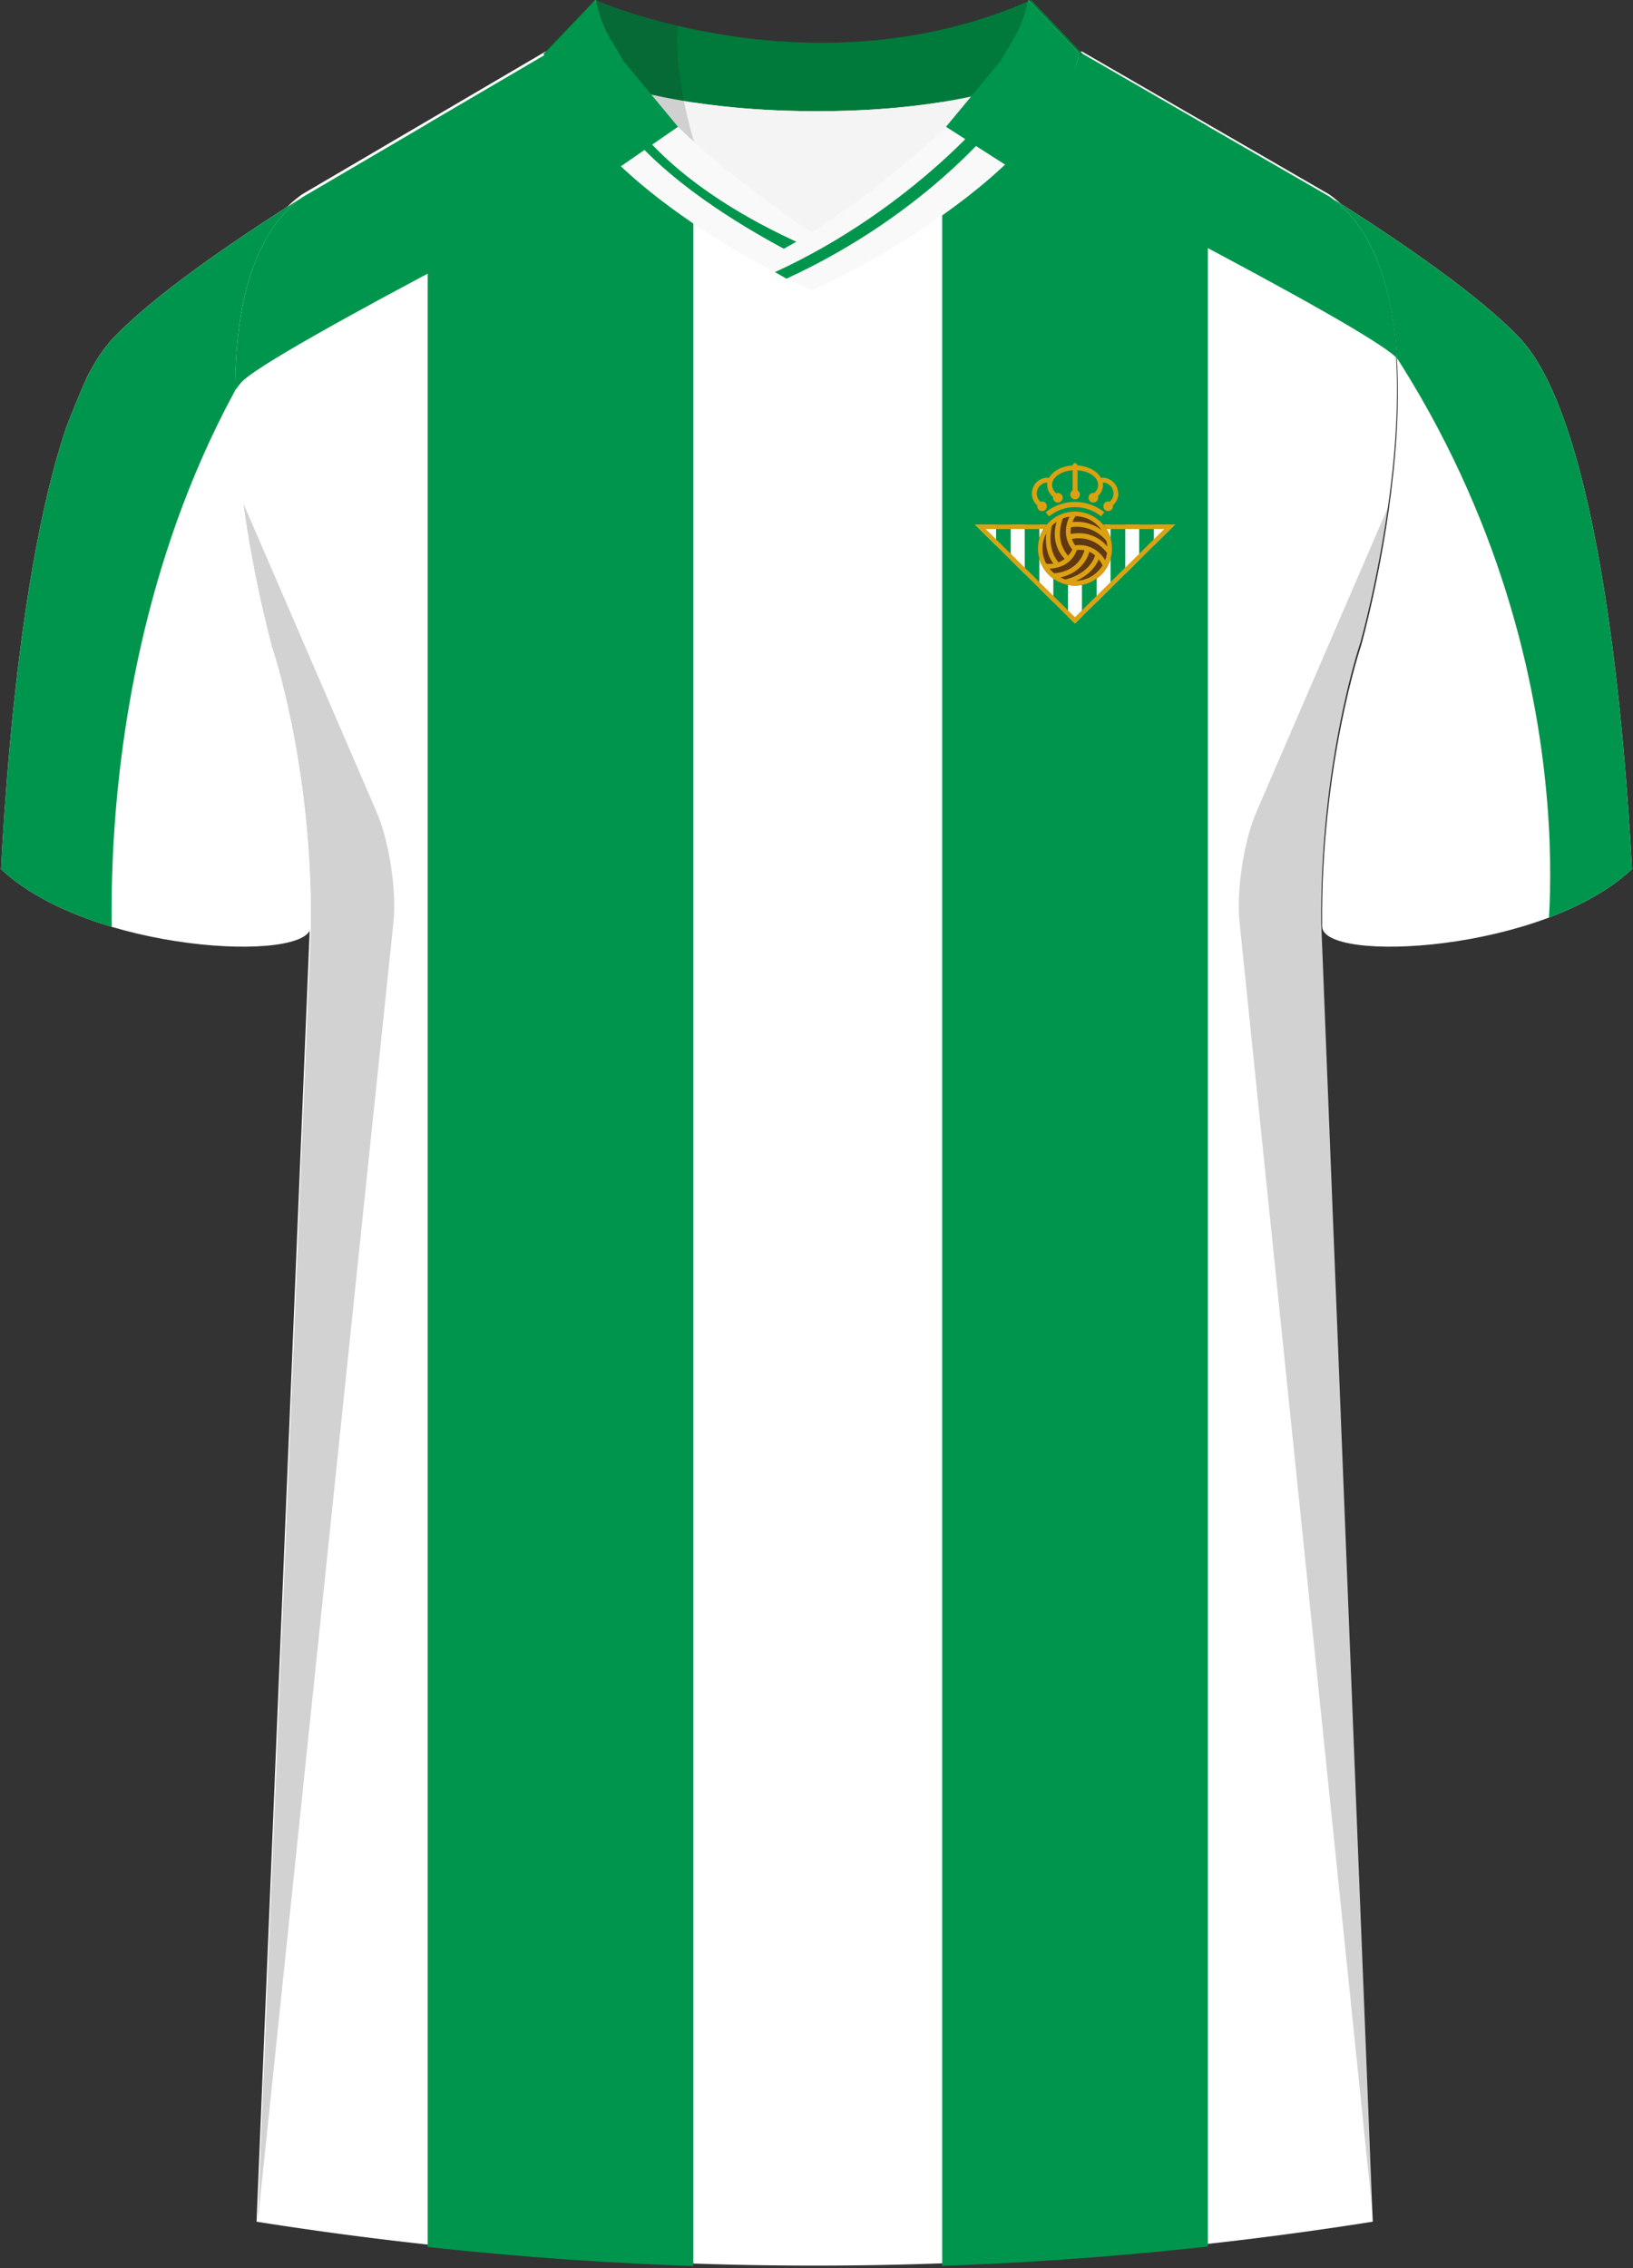 <svg xmlns="http://www.w3.org/2000/svg" viewBox="0 0 360 500"><rect x="0" y="0" width="360" height="500" fill="#333333" stroke="none"/><defs><clipPath id="clippath-1"><path d="M68.52 204.24c-.08 8.13-48.73 5.8-68.28-12.63 1.47-28.68 6.87-98.58 24.92-117.3 8.76-9.09 24.99-20.42 41.68-30.94-29.13 20.49-6.91 98.94-6.91 98.94s8.95 26.4 8.59 61.93Z" class="cls-1"/></clipPath><clipPath id="clippath-2"><path id="Body-2" d="m238.73 11.92 54.42 31.45c29.13 20.49 6.91 98.94 6.91 98.94s-8.95 26.4-8.59 61.93l11.35 286.08a786.54 786.54 0 0 1-246.07 0l11.77-286.08c.37-35.53-8.59-61.93-8.59-61.93s-22.22-78.45 6.91-98.94l54.21-31.8 117.67.35Z" class="cls-1" data-name="Body"/></clipPath><clipPath id="clippath-3"><path d="M291.48 204.25c.09 8.13 48.73 5.8 68.28-12.63-1.48-28.68-6.87-98.58-24.92-117.3-8.76-9.09-25-20.42-41.69-30.94 29.13 20.49 6.91 98.94 6.91 98.94s-8.95 26.4-8.59 61.93Z" class="cls-1"/></clipPath><clipPath id="clippath-4"><path d="M68.52 204.25c-.08 8.13-48.73 5.8-68.28-12.63 1.47-28.68 6.87-98.58 24.92-117.3 8.76-9.09 24.99-20.42 41.68-30.94-29.13 20.49-6.91 98.94-6.91 98.94s8.95 26.4 8.59 61.93Z" class="cls-1"/></clipPath><clipPath id="clippath-5"><path d="m214.94 115.65 22.04 21.79 22.04-21.79h-44.08z" class="cls-1"/></clipPath><style>.cls-1{fill:none}.cls-1,.cls-10,.cls-11,.cls-2,.cls-3,.cls-4,.cls-5,.cls-6,.cls-7,.cls-8,.cls-9{stroke-width:0}.cls-12,.cls-8{fill:#fff}.cls-2{fill:#231f20;opacity:.17}.cls-13{clip-path:url(#clippath-1)}.cls-14{clip-path:url(#clippath-4)}.cls-15{clip-path:url(#clippath-3)}.cls-16{clip-path:url(#clippath-2)}.cls-17{clip-path:url(#clippath-5)}.cls-3{opacity:.5}.cls-3,.cls-6{fill:#241f20}.cls-18{isolation:isolate}.cls-19{mix-blend-mode:multiply;opacity:.2}.cls-4{fill:#f9f9f9}.cls-5{fill:#603913}.cls-7{fill:#dba111}.cls-9{fill:#f4f4f4}.cls-10{fill:#007a3a}.cls-11{fill:#00954c}</style></defs><g class="cls-18"><g id="Laag_1" data-name="Laag 1"><g id="Newcastle"><g id="Shoulder_Stripe" data-name="Shoulder Stripe"><path d="M52.77 59.56a.636.636 0 0 1-.37-1.15c5.83-4.12 12.64-8.65 20.25-13.44l53.16-31.19c.3-.18.69-.08.87.23.18.3.08.69-.23.87L73.31 46.06c-7.57 4.77-14.36 9.28-20.17 13.39-.11.08-.24.12-.37.12ZM52.46 62.89c-.2 0-.39-.09-.52-.26-.2-.28-.14-.68.14-.88 6.16-4.43 13.53-9.35 21.91-14.62l52.12-30.58c.3-.18.69-.08.87.23.18.3.08.69-.23.87L74.64 48.22c-8.33 5.25-15.68 10.16-21.82 14.57-.11.08-.24.12-.37.12Z" class="cls-8"/></g><path d="M291.48 204.24c.09 8.13 48.73 5.8 68.28-12.63-1.48-28.68-6.87-98.58-24.92-117.3-8.76-9.09-25-20.42-41.69-30.94 29.13 20.49 6.91 98.94 6.91 98.94s-8.95 26.4-8.59 61.93Z" class="cls-12"/><g class="cls-13"><path d="M61.2 30.34S1.28 55.88-6.22 207.79l90.5 18.96s-1.06-40.99-7.8-86.73c-4.36-29.6-25.32-59.99-1.96-86.59l.47-26.32-13.79 3.23Z" class="cls-8"/></g><path id="Body" d="m238.54 11.36 54.42 31.45c29.13 20.49 6.91 98.94 6.91 98.94s-8.95 26.4-8.59 61.93l11.35 286.08a786.54 786.54 0 0 1-246.07 0l11.77-286.08c.37-35.53-8.59-61.93-8.59-61.93S37.52 63.3 66.65 42.81l54.21-31.8 117.67.35Z" class="cls-8"/><g class="cls-16"><path d="M94.28.73h58.57v510.83H94.28zM207.71.73h58.57v510.83h-58.57z" class="cls-11"/><g id="Shading" class="cls-19"><path d="M67.92 217.66c3.28-42.1-8-75.36-8-75.36s-3.92-13.84-6.31-31.41l29.42 68.13c2.77 6.4 4.43 17.31 3.71 24.25L56.76 490.31l11.17-272.66ZM292.08 217.66c-3.28-42.1 8-75.36 8-75.36s3.92-13.84 6.31-31.41l-29.42 68.13c-2.77 6.4-4.43 17.31-3.71 24.25l29.57 287.04-10.75-272.66Z" class="cls-6"/><path d="M50.67 53.99c5.17-3.55 10.65-7.13 16.17-10.62-10.67 7.5-14.45 22.78-14.95 39.13 0 0-8.61-23.09-1.22-28.52ZM309.86 54.34a537.69 537.69 0 0 0-16.71-10.98c10.67 7.5 14.61 22.78 15.12 39.13 0 0 8.98-22.73 1.59-28.16ZM157.69 35.61C145.83 23.77 134.81 14.34 131.83 0c0 0 7.46 3.28 19.43 5.98 0 0-.96 9.27 6.43 29.62Z" class="cls-3"/></g><path d="M215.02 28.16s88.55 44.7 93.15 51.08c9.62 13.35 22.84 8.7 21.71 35.79l26.56-9.27s-29.49-58.67-30.24-59.34c-11.53-10.4-80.59-48.93-80.59-48.93s-31.08 13.37-30.59 30.68ZM146.12 33.48s-88.55 44.7-93.15 51.08c-9.62 13.35-22.84 8.7-21.71 35.79L4.7 111.08s29.49-58.67 30.24-59.34C46.48 41.33 115.53 2.8 115.53 2.8s31.08 13.37 30.59 30.68Z" class="cls-11"/></g><g id="Collar"><g><path d="M227.36 0c-47.95 21.23-96.19 0-96.19 0l-5.81 6.08-5.59 5.85s17.44 12.57 60.3 12.59c41.56-.02 57.7-11.83 58.66-12.59l-5.02-5.27L227.36 0Z" class="cls-10"/><path d="M179.24 51.67s-32.32-17.69-40.98-32.14c9.66 2.65 23.39 4.98 41.81 4.98 17.62 0 30.67-2.14 39.93-4.64-8.69 14.27-40.77 31.8-40.77 31.8Z" class="cls-9"/><path d="M131.22.09s6.94 3.04 18.23 5.61c0 0-1.6 11.06 5.33 31.11l-.46-1.57c-10.37-6.05-20.9-19.26-23.1-35.15Z" class="cls-2"/></g><path d="M226.7 0c-3.48 23.3-47.71 51.22-47.71 51.22S134.82 23.3 131.34 0l-11.01 12.05c8.22 29.86 58.66 51.91 58.66 51.91s50.76-22.28 58.98-52.14L226.7 0Z" class="cls-4"/><path d="m220.63 13.39-12.08 14.56 13.02 8.34c10.94-7.56 15.23-20.21 16.4-24.46L226.7 0c-1.76 7.1-2.63 7.24-6.07 13.39ZM137.39 13.39l12.08 14.56-12.6 8.71c-10.94-7.56-15.65-20.59-16.82-24.84L131.32-.01c1.76 7.1 2.63 7.24 6.07 13.39Z" class="cls-11"/><path d="m173.38 61.43-2.53-1.44c30.94-14.24 48.58-36.51 48.75-36.73l2.13 1.46c-.72.9-16.56 22.07-48.35 36.71ZM172.8 54.84l2.75-1.55c-30.94-14.24-38.1-29.82-38.27-30.03l-2.52.9c.8.33 6.59 13.73 38.04 30.68Z" class="cls-11"/></g><g class="cls-15"><path d="M371.27 199.13C364.02 36.59 306.05 9.26 306.05 9.26l-12.89-3.08 1.6 54.25c57.51 72.43 46.06 149.05 46.06 149.05l30.45-10.35Z" class="cls-11"/></g><g class="cls-14"><path d="M61.2 30.35S1.27 55.9-6.22 207.81l31.48 9.68S15.08 121.13 74.52 53.44l.47-26.32-13.79 3.23Z" class="cls-11"/></g><g id="Logo"><g class="cls-17"><g><path d="M214.94 115.65h44.08v21.99h-44.08z" class="cls-8"/><g><path d="M219.59 115.63h3.23v22.01h-3.23zM225.9 115.63h3.23v22.01h-3.23zM232.21 115.63h3.23v22.01h-3.23zM238.52 115.63h3.23v22.01h-3.23zM244.83 115.63h3.23v22.01h-3.23zM251.14 115.63h3.23v22.01h-3.23z" class="cls-11"/></g></g></g><path d="m256.66 116.62-19.68 19.45-19.68-19.45h39.36m2.36-.97h-44.08l22.04 21.79 22.04-21.79Z" class="cls-7"/><g><path d="M236.98 112.76c-4.51 0-8.17 3.67-8.17 8.17s3.66 8.17 8.17 8.17 8.17-3.67 8.17-8.17-3.66-8.17-8.17-8.17Z" class="cls-5"/><path d="M236.98 112.76c-4.51 0-8.17 3.67-8.17 8.17s3.66 8.17 8.17 8.17 8.17-3.67 8.17-8.17-3.66-8.17-8.17-8.17Zm.12 1.03c2.38.04 4.48 1.25 5.74 3.07-2.94-2.3-6.37-1.79-6.42-1.78.16-.42.38-.85.67-1.29Zm-1 2.44s4.42-.97 7.81 3c.1.4.16.81.19 1.23-3.39-3.98-7.99-2.74-8.05-2.73-.05-.45-.05-.95.05-1.5Zm-1.8-1.93c.47-.19.97-.33 1.48-.42-2.13 4.32.62 7.25.62 7.25s-.28.65-.93 1.37c-2.94-3.31-1.47-7.45-1.17-8.2Zm-2.42 1.61c.33-.33.69-.63 1.07-.89-.27.81-1.4 4.81 1.75 8.19-.38.29-.82.56-1.34.76-2.52-2.92-1.69-7.15-1.47-8.05Zm-1.21 8.38c-.54-1-.85-2.15-.85-3.37s.3-2.35.83-3.35c-.12.92-.36 4.09 1.57 6.68-.47.07-.99.09-1.56.03Zm.7 1.07c5.03-.22 5.99-4.1 5.99-4.1s.73-.15 1.71.05c0 .02-1.01 4.65-6.71 5.07-.36-.31-.69-.65-.99-1.02Zm8.75-3.73c.42.18.86.44 1.29.8-.02.08-.93 3.89-6.54 5.32-.38-.12-.76-.27-1.11-.45 5.5-1.25 6.36-5.65 6.37-5.67Zm-2.94 6.43c4.01-1.69 5.04-4.76 5.04-4.78.3.38.58.82.84 1.35-1.22 2-3.39 3.35-5.88 3.42Zm6.45-4.58c-2.53-4.11-6.59-3.25-6.59-3.25s-.44-.52-.74-1.41c.03 0 4.4-1.24 7.75 3.07-.08.55-.22 1.09-.41 1.59Z" class="cls-7"/></g><path d="M246.5 108.78c0-1.92-1.56-3.48-3.48-3.48-.11 0-.2.04-.28.09-.82-1.53-2.82-2.64-5.22-2.79-.02-.28-.24-.5-.53-.5s-.51.22-.53.5c-2.4.15-4.41 1.26-5.22 2.79a.547.547 0 0 0-.28-.09c-1.92 0-3.48 1.56-3.48 3.48 0 1.03.45 1.98 1.21 2.63a1.06 1.06 0 1 0 1.04-.86.88.88 0 0 0-.33.06c-.53-.45-.84-1.11-.84-1.83 0-1.31 1.05-2.37 2.35-2.4-.03.17-.05.35-.05.53 0 .99.47 1.92 1.31 2.67 0 .05-.02.1-.02.15a1.06 1.06 0 1 0 1.06-1.06c-.13 0-.26.03-.37.07-.59-.54-.91-1.18-.91-1.84 0-1.67 1.99-3.06 4.54-3.23v4.43c-.31.18-.52.52-.52.91a1.06 1.06 0 0 0 2.12 0c0-.39-.21-.72-.52-.91v-4.43c2.55.17 4.54 1.55 4.54 3.23 0 .64-.3 1.25-.85 1.78-.07-.01-.14-.02-.21-.02a1.06 1.06 0 1 0 1.01.74c.73-.72 1.13-1.59 1.13-2.5 0-.18-.02-.35-.05-.53 1.3.04 2.35 1.1 2.35 2.4 0 .72-.32 1.38-.84 1.83-.1-.03-.21-.06-.33-.06a1.06 1.06 0 1 0 1.06 1.06c0-.07 0-.13-.02-.2.75-.65 1.21-1.6 1.21-2.63Z" class="cls-7"/><path d="m231.24 113.82-.72-.9c1.82-1.47 4.12-2.28 6.47-2.28s4.64.81 6.47 2.28l-.72.9c-1.62-1.31-3.66-2.03-5.74-2.03s-4.13.72-5.74 2.03Z" class="cls-7"/></g></g></g></g></svg>